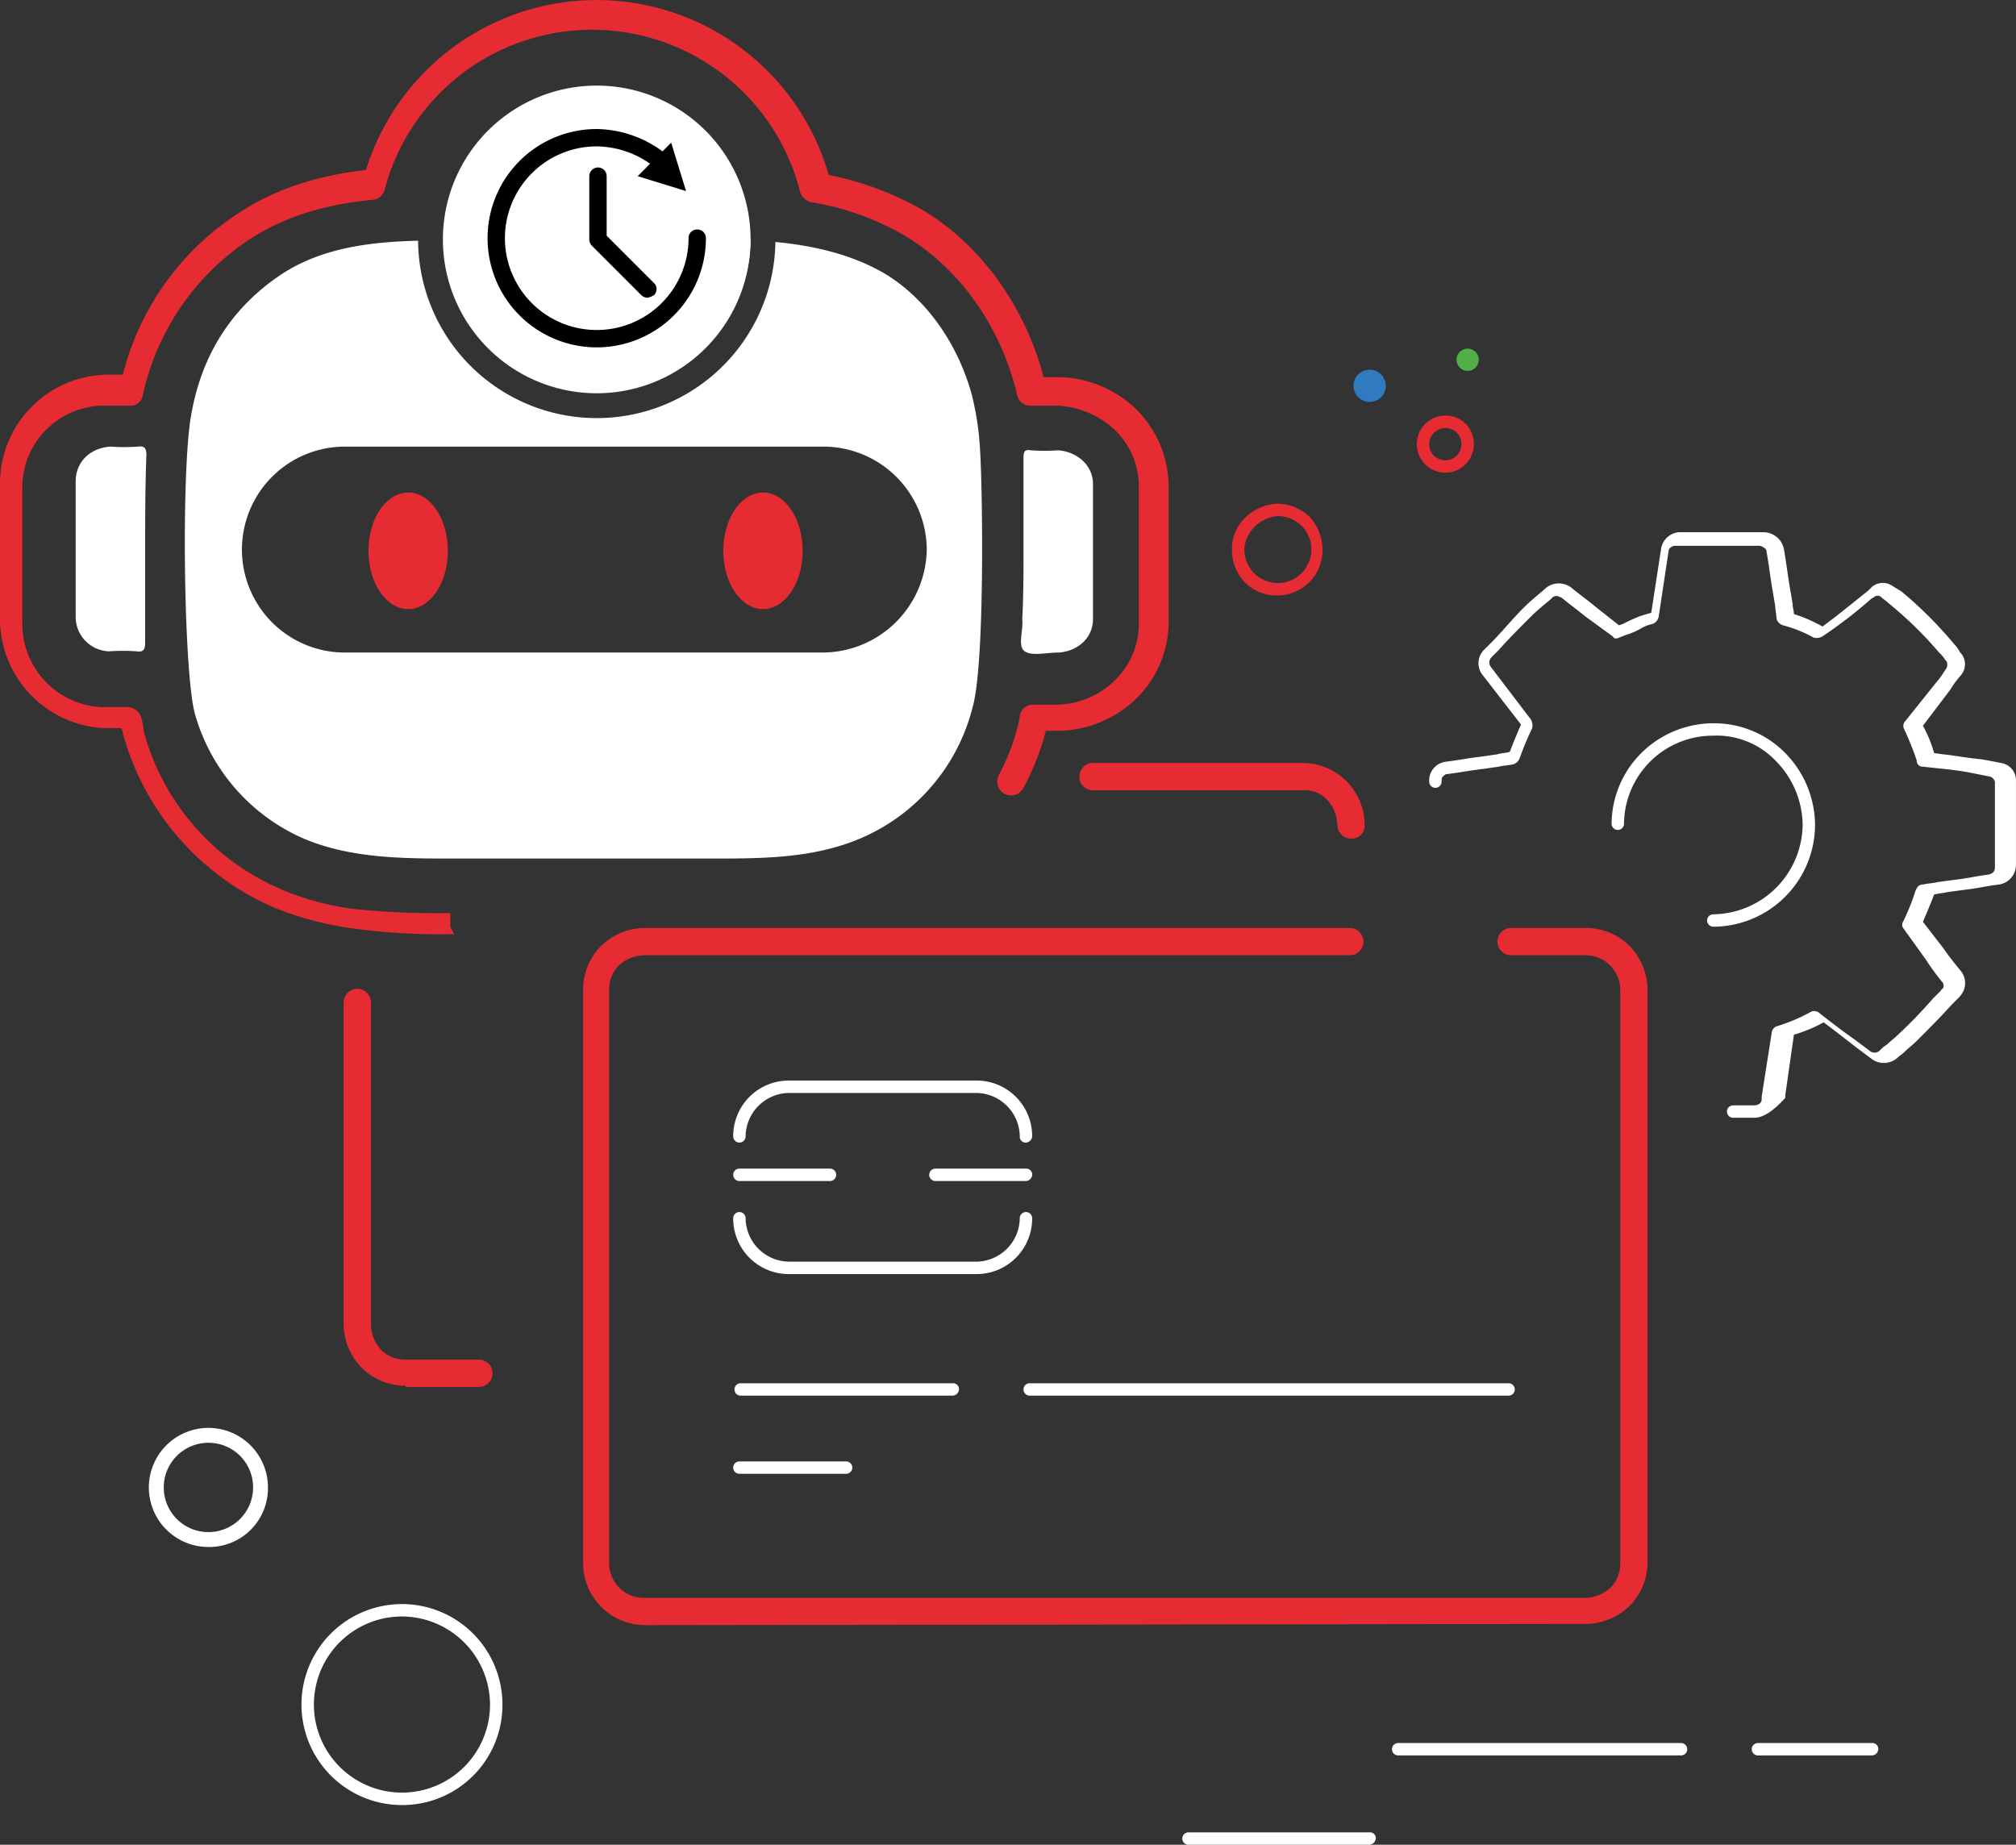 <svg xmlns="http://www.w3.org/2000/svg" width="364.001" height="333.089" viewBox="0 0 364.001 333.089"><rect x="0" y="0" width="364.001" height="333.089" fill="#333333" stroke="none"/><defs><style>.a{fill:#fff;}.b{fill:#e62b33;}.c{fill:#50af47;}.d{fill:#307bbf;}</style></defs><g transform="translate(-340.2 -223.5)"><g transform="translate(353.864 238.956)"><path class="a" d="M362.952,360.1A10.752,10.752,0,1,1,373.7,349.352,10.614,10.614,0,0,1,362.952,360.1Zm0-18.816a8.064,8.064,0,1,0,8.064,8.064A8.031,8.031,0,0,0,362.952,341.288Z" transform="translate(-338.984 -96.231)"/><path class="a" d="M382.644,389.088a18.144,18.144,0,1,1,18.144-18.144A18.069,18.069,0,0,1,382.644,389.088Zm0-34.048a15.9,15.9,0,1,0,15.9,15.9A15.965,15.965,0,0,0,382.644,355.04Z" transform="translate(-323.732 -78.623)"/><path class="a" d="M504.592,366.24H453.52a1.12,1.12,0,0,1,0-2.24h51.072a1.12,1.12,0,0,1,0,2.24Z" transform="translate(-214.735 -64.735)"/><path class="a" d="M503.128,366.24H482.52a1.12,1.12,0,0,1,0-2.24h20.608a1.058,1.058,0,0,1,1.12,1.12A1.2,1.2,0,0,1,503.128,366.24Z" transform="translate(-178.775 -64.735)"/><path class="a" d="M469.1,373.44H436.62a1.12,1.12,0,0,1,0-2.24h32.7a1.058,1.058,0,0,1,1.12,1.12A1.254,1.254,0,0,1,469.1,373.44Z" transform="translate(-235.692 -55.807)"/><path class="b" d="M398.4,424.188a11.233,11.233,0,0,1-11.2-11.2V309.5a11.194,11.194,0,0,1,3.136-7.84,11.407,11.407,0,0,1,7.84-3.36H525.632a2.464,2.464,0,0,1,0,4.928H398.176a7.114,7.114,0,0,0-4.48,1.792,6.255,6.255,0,0,0-1.792,4.48V412.988a6.261,6.261,0,0,0,6.272,6.272H568.192a7.114,7.114,0,0,0,4.48-1.792,6.254,6.254,0,0,0,1.792-4.48V309.5a6.261,6.261,0,0,0-6.272-6.272h-13.44a2.464,2.464,0,0,1,0-4.928h13.44a11.193,11.193,0,0,1,7.84,3.136,11.407,11.407,0,0,1,3.36,7.84V412.764a11.193,11.193,0,0,1-3.136,7.84,11.407,11.407,0,0,1-7.84,3.36l-170.016.224Z" transform="translate(-295.584 -146.204)"/><g transform="translate(118.72 179.648)"><path class="a" d="M443.2,332.4H409.38a10.038,10.038,0,0,1-10.08-10.08,1.12,1.12,0,0,1,2.24,0,7.937,7.937,0,0,0,7.84,7.84H443.2a7.937,7.937,0,0,0,7.84-7.84,1.12,1.12,0,0,1,2.24,0A10.038,10.038,0,0,1,443.2,332.4Z" transform="translate(-399.3 -297.456)"/><path class="a" d="M452.164,321.8a1.058,1.058,0,0,1-1.12-1.12,7.937,7.937,0,0,0-7.84-7.84H409.38a7.937,7.937,0,0,0-7.84,7.84,1.12,1.12,0,0,1-2.24,0,10.038,10.038,0,0,1,10.08-10.08H443.2a10.038,10.038,0,0,1,10.08,10.08A1.2,1.2,0,0,1,452.164,321.8Z" transform="translate(-399.3 -310.6)"/><path class="a" d="M438.824,337.24h-38.3a1.12,1.12,0,1,1,0-2.24h38.3a1.058,1.058,0,0,1,1.12,1.12A1.2,1.2,0,0,1,438.824,337.24Z" transform="translate(-399.176 -280.344)"/><path class="a" d="M419.684,343.54H400.42a1.12,1.12,0,0,1,0-2.24h19.264a1.12,1.12,0,1,1,0,2.24Z" transform="translate(-399.3 -272.532)"/><path class="a" d="M510.284,337.24H423.82a1.12,1.12,0,1,1,0-2.24h86.464a1.12,1.12,0,1,1,0,2.24Z" transform="translate(-370.284 -280.344)"/><path class="a" d="M416.772,319.94H400.42a1.12,1.12,0,0,1,0-2.24h16.352a1.12,1.12,0,0,1,0,2.24Z" transform="translate(-399.3 -301.796)"/><path class="a" d="M432.572,319.94H416.22a1.12,1.12,0,0,1,0-2.24h16.352a1.058,1.058,0,0,1,1.12,1.12A1.2,1.2,0,0,1,432.572,319.94Z" transform="translate(-379.708 -301.796)"/></g><path class="b" d="M379.1,374.88a11.194,11.194,0,0,1-7.84-3.136,11.407,11.407,0,0,1-3.36-7.84v-58.24a2.486,2.486,0,0,1,2.464-2.464h0a2.486,2.486,0,0,1,2.464,2.464V363.9a7.114,7.114,0,0,0,1.792,4.48,6.254,6.254,0,0,0,4.48,1.792h13.216a2.464,2.464,0,1,1,0,4.928H379.1Z" transform="translate(-319.516 -140.128)"/><path class="b" d="M476.256,298.664a2.486,2.486,0,0,1-2.464-2.464A7.114,7.114,0,0,0,472,291.72a5.461,5.461,0,0,0-4.48-1.792H429.664a2.464,2.464,0,0,1,0-4.928H467.52a11.233,11.233,0,0,1,11.2,11.2,2.35,2.35,0,0,1-2.464,2.464Z" transform="translate(-245.984 -162.696)"/><g transform="translate(244.385 80.64)"><path class="a" d="M514.088,372.128H510.28a1.12,1.12,0,0,1,0-2.24h3.808c.448,0,1.344-.224,1.344-1.12v-.448l1.792-11.424a1.42,1.42,0,0,1,1.12-1.344,32.372,32.372,0,0,0,5.824-2.464,1.4,1.4,0,0,1,1.792.224c2.016,1.568,4.032,3.136,6.272,4.7l2.688,2.016a1.355,1.355,0,0,0,1.792,0,5.942,5.942,0,0,1,1.344-1.12c.672-.672,1.344-1.12,2.016-1.792a85.846,85.846,0,0,0,6.272-6.5l1.344-1.344c.224-.224.224-.448.448-.448a1.055,1.055,0,0,0-.224-1.344A45.432,45.432,0,0,1,545,343.456l-4.032-5.6a1,1,0,0,1,0-1.12,41.686,41.686,0,0,0,2.24-5.6c.224-.448.448-1.12,1.344-1.12.9-.224,1.792-.224,2.688-.448l3.36-.448c2.016-.224,3.808-.672,5.824-.9.672-.224,1.12-.448,1.12-1.344V311.872a1.228,1.228,0,0,0-.9-1.344l-3.36-.672c-2.24-.448-4.48-.672-6.72-.9l-2.016-.224a1.058,1.058,0,0,1-1.12-1.12,58.33,58.33,0,0,0-2.24-5.6,1.26,1.26,0,0,1,.224-1.568l5.376-6.72a17.1,17.1,0,0,0,1.792-2.464,1.414,1.414,0,0,0,.224-1.568l-.224-.224a5.938,5.938,0,0,0-1.12-1.344,69.906,69.906,0,0,0-9.184-8.96c-.448-.448-.9-.672-1.344-1.12a1,1,0,0,0-1.12,0c-.224.224-.448.224-.672.448a84.221,84.221,0,0,1-8.736,6.72,2.153,2.153,0,0,1-1.568.224,24.384,24.384,0,0,0-5.6-2.24,1.84,1.84,0,0,1-1.12-1.12c0-.672-.224-1.568-.224-2.24l-.448-2.688c-.448-2.464-.672-4.7-1.12-7.168,0-.448-.224-.672-.672-.9a1.346,1.346,0,0,0-.9-.224H499.752c-.448,0-1.12.448-1.12.9l-1.792,11.872a1.769,1.769,0,0,1-1.12,1.344,6.711,6.711,0,0,0-2.24.9,13.7,13.7,0,0,1-2.688,1.12l-1.12.448c-.448.224-.9.224-1.12-.224l-4.928-3.584c-1.344-1.12-2.912-2.24-4.256-3.36-.448-.224-1.12-.672-1.792,0l-.224.224c-1.344,1.12-2.464,2.016-3.584,3.136-2.016,2.016-4.032,4.032-5.824,6.048l-1.344,1.344a1.355,1.355,0,0,0,0,1.792l7.168,9.408a2.152,2.152,0,0,1,.224,1.568,54.715,54.715,0,0,0-2.24,5.376,1.84,1.84,0,0,1-1.12,1.12c-.9.224-1.792.224-2.688.448l-3.136.448c-2.016.224-4.256.672-6.272.9-.224,0-.448.224-.672.448s-.224.448-.224.9a1.12,1.12,0,1,1-2.24,0,3.428,3.428,0,0,1,2.912-3.584c2.016-.224,4.256-.672,6.272-.9l3.136-.448c.672-.224,1.568-.224,2.24-.448.672-1.792,1.344-3.36,2.016-4.928l-6.944-8.96a3.4,3.4,0,0,1,.224-4.48l1.344-1.344c2.016-2.016,3.808-4.256,5.824-6.272,1.12-1.12,2.464-2.24,3.808-3.36l.224-.224a3.71,3.71,0,0,1,4.7,0c1.344,1.12,2.912,2.24,4.256,3.36l4.256,3.36.672-.224c.9-.448,1.792-.9,2.912-1.344.672-.224,1.344-.448,2.24-.672l1.792-11.648a3.57,3.57,0,0,1,3.136-2.912h15.232a3.785,3.785,0,0,1,2.24.672,3.673,3.673,0,0,1,1.568,2.464c.448,2.464.672,4.7,1.12,7.168l.448,2.688c0,.672.224,1.12.224,1.792a25.672,25.672,0,0,1,5.152,2.24c2.464-1.792,4.928-3.808,8.288-6.5l.672-.672a3.039,3.039,0,0,1,3.584-.224c.672.448,1.12.672,1.792,1.12a74.6,74.6,0,0,1,9.408,9.408,6.807,6.807,0,0,1,1.12,1.568l.224.224a3.077,3.077,0,0,1-.224,4.032,17.1,17.1,0,0,0-1.792,2.464l-4.928,6.5a22.854,22.854,0,0,1,2.016,4.928l1.568.224c2.24.224,4.48.672,6.944.9,1.344.224,2.464.448,3.584.672a3.176,3.176,0,0,1,2.688,3.36v15.008a3.592,3.592,0,0,1-3.136,3.584c-2.016.224-3.808.672-5.824.9l-3.36.448c-.9.224-1.568.224-2.464.448-.672,1.792-1.344,3.36-2.016,4.928l3.808,4.928c.9,1.344,2.016,2.688,2.912,3.808a3.509,3.509,0,0,1,.672,3.584,4.686,4.686,0,0,1-.9,1.344l-1.344,1.344c-2.016,2.24-4.256,4.48-6.272,6.5-.672.672-1.568,1.344-2.24,2.016-.448.448-.9.672-1.344,1.12a3.7,3.7,0,0,1-4.7,0l-2.688-2.016c-2.016-1.568-4.032-3.136-5.824-4.48a27.415,27.415,0,0,1-5.376,2.24L519.688,368.1v.448C517.448,371.008,515.656,372.128,514.088,372.128Zm11.2-17.024Zm17.248-53.088Zm0-.9ZM506.7,337.632a1.12,1.12,0,0,1,0-2.24,16.353,16.353,0,0,0,16.128-16.128,16.66,16.66,0,0,0-4.928-11.648,14.688,14.688,0,0,0-11.2-4.48h-.224a16.055,16.055,0,0,0-15.9,15.9,1.12,1.12,0,1,1-2.24,0,18.166,18.166,0,0,1,5.6-12.992A18.535,18.535,0,0,1,506.7,300.9h.224a18.007,18.007,0,0,1,12.544,5.152,18.673,18.673,0,0,1,5.6,13.216A18.451,18.451,0,0,1,506.7,337.632Z" transform="translate(-455.4 -266.4)"/></g><path class="a" d="M422.949,277.751V261.175c0-1.12.224-1.568,1.344-1.344a36.13,36.13,0,0,0,4.928,0c3.36.224,6.272,2.688,6.272,6.048V290.3c0,3.36-2.688,5.824-6.272,6.048-2.24,0-4.7.672-6.048-.224s-.224-3.808-.448-5.824C422.949,286.039,422.949,282.007,422.949,277.751Z" transform="translate(-251.813 -193.975)"/><path class="a" d="M358.844,278.34v16.576c0,1.12-.224,1.792-1.568,1.568a36.13,36.13,0,0,0-4.928,0,6.217,6.217,0,0,1-6.048-6.272V265.8c0-3.584,2.688-6.048,6.272-6.272a36.181,36.181,0,0,0,4.928,0c1.344-.224,1.568.448,1.568,1.568C358.844,267.14,358.844,272.74,358.844,278.34Z" transform="translate(-346.3 -194.34)"/><path class="b" d="M448.012,266.34a6.022,6.022,0,0,1,5.824,6.272,6.089,6.089,0,0,1-5.824,5.824h-.224a6.072,6.072,0,0,1-6.048-6.272,6.509,6.509,0,0,1,6.272-5.824m0-2.24h0c-4.48,0-8.512,3.584-8.512,8.064a8.457,8.457,0,0,0,2.24,6.048,8.134,8.134,0,0,0,5.824,2.464h.224a8.176,8.176,0,0,0,8.064-8.064,8.83,8.83,0,0,0-2.24-6.048,8.69,8.69,0,0,0-5.6-2.464Z" transform="translate(-230.732 -188.612)"/><circle class="c" cx="2.016" cy="2.016" r="2.016" transform="translate(249.313 47.488)"/><circle class="d" cx="2.912" cy="2.912" r="2.912" transform="translate(230.721 51.296)"/><path class="b" d="M459.552,259.24a2.912,2.912,0,1,1-2.912,2.912,2.965,2.965,0,0,1,2.912-2.912m0-2.24a5.152,5.152,0,1,0,5.152,5.152A5.069,5.069,0,0,0,459.552,257Z" transform="translate(-212.255 -197.416)"/><ellipse class="b" cx="7.168" cy="10.528" rx="7.168" ry="10.528" transform="translate(52.864 73.472)"/><ellipse class="b" cx="7.168" cy="10.528" rx="7.168" ry="10.528" transform="translate(116.928 73.472)"/><path class="a" d="M403.676,230.4a27.776,27.776,0,1,0,27.776,27.776A27.771,27.771,0,0,0,403.676,230.4Z" transform="translate(-309.596 -230.4)"/><path class="a" d="M403.552,270.476a27.869,27.869,0,0,0,27.776-27.552c-3.136-.224-6.5-.224-9.632-.224-15.008,0-30.24.224-45.248.224H376A27.532,27.532,0,0,0,403.552,270.476Z" transform="translate(-309.472 -215.148)"/><path d="M417.356,252.044a1.531,1.531,0,0,0-1.568,1.568,16.576,16.576,0,1,1-16.576-16.576,17.021,17.021,0,0,1,9.632,3.136l-2.24,2.24,8.736,2.688-2.688-8.736-1.568,1.568a20.482,20.482,0,0,0-11.872-4.032,19.712,19.712,0,1,0,19.712,19.712A1.531,1.531,0,0,0,417.356,252.044Z" transform="translate(-305.132 -226.06)"/><path d="M398.228,260.52a1.711,1.711,0,0,1-1.12-.448l-8.96-8.96a1.711,1.711,0,0,1-.448-1.12V238.568a1.568,1.568,0,0,1,3.136,0V249.32l8.512,8.512a1.5,1.5,0,0,1,0,2.24A3.784,3.784,0,0,1,398.228,260.52Z" transform="translate(-294.964 -222.216)"/></g><path class="b" d="M422.184,392.172a117.177,117.177,0,0,1-17.248-.9,58.878,58.878,0,0,1-15.008-3.808,47.965,47.965,0,0,1-27.552-31.584c0-.224-.224-.672-.224-.9H359.24a19.752,19.752,0,0,1-19.04-19.712V310.86a19.645,19.645,0,0,1,19.264-19.712h2.912a49,49,0,0,1,20.16-28.672c6.5-4.48,14.112-7.168,23.744-8.288a43.6,43.6,0,0,1,83.552.9,56.359,56.359,0,0,1,17.248,6.5c10.3,6.272,18.144,17.248,21.5,29.792v.224h3.36a20.768,20.768,0,0,1,13.216,5.6,19.854,19.854,0,0,1,6.048,14.112v24.416a19.469,19.469,0,0,1-6.048,14.112,20.768,20.768,0,0,1-13.216,5.6h-2.912A44.722,44.722,0,0,1,525,365.74a2.5,2.5,0,0,1-4.48-2.24,40.484,40.484,0,0,0,3.584-9.408c0-.448.224-.9.224-1.344a2.382,2.382,0,0,1,2.24-2.016h4.7a15.257,15.257,0,0,0,10.08-4.256,14.213,14.213,0,0,0,4.48-10.528V311.532A14.213,14.213,0,0,0,541.353,301a16.434,16.434,0,0,0-10.08-4.256h-5.152a2.412,2.412,0,0,1-2.24-1.792c-.224-.672-.224-1.344-.448-1.792-3.136-11.424-10.08-21.056-19.488-26.88a49.23,49.23,0,0,0-17.248-6.272,2.734,2.734,0,0,1-2.016-1.792,38.733,38.733,0,0,0-75.04-.448,2.381,2.381,0,0,1-2.016,1.792c-9.408.9-16.8,3.36-23.072,7.616a45.345,45.345,0,0,0-18.592,27.776,2.181,2.181,0,0,1-2.24,1.792h-4.928a14.772,14.772,0,0,0-14.56,15.008v24.416a15.025,15.025,0,0,0,14.336,15.008h4.7a2.625,2.625,0,0,1,2.464,2.016,14.624,14.624,0,0,1,.448,2.464,43.23,43.23,0,0,0,24.864,28.448,48.815,48.815,0,0,0,13.664,3.584,146.164,146.164,0,0,0,16.8.672v2.464Z" transform="translate(0 0)"/><path class="a" d="M498.686,280.756a52,52,0,0,0-1.568-10.3c-2.464-8.736-7.84-16.8-15.456-21.5-6.048-3.584-12.992-5.152-19.936-5.824a32.258,32.258,0,0,1-64.512-.224c-8.96.224-17.92,1.344-25.312,6.5-8.736,6.048-13.888,14.56-15.68,25.088-1.792,10.08-1.344,46.144.672,53.76a34.9,34.9,0,0,0,19.712,22.624c8.512,3.584,17.92,3.584,27.1,3.584h46.368c9.184,0,18.368,0,26.88-3.584a35.018,35.018,0,0,0,20.384-23.744C499.582,319.284,499.134,287.924,498.686,280.756Zm-28.448,36.512H384a18.592,18.592,0,0,1,0-37.184h86.464a18.69,18.69,0,0,1,18.592,18.592A18.883,18.883,0,0,1,470.238,317.268Z" transform="translate(18.475 24.056)"/></g></svg>